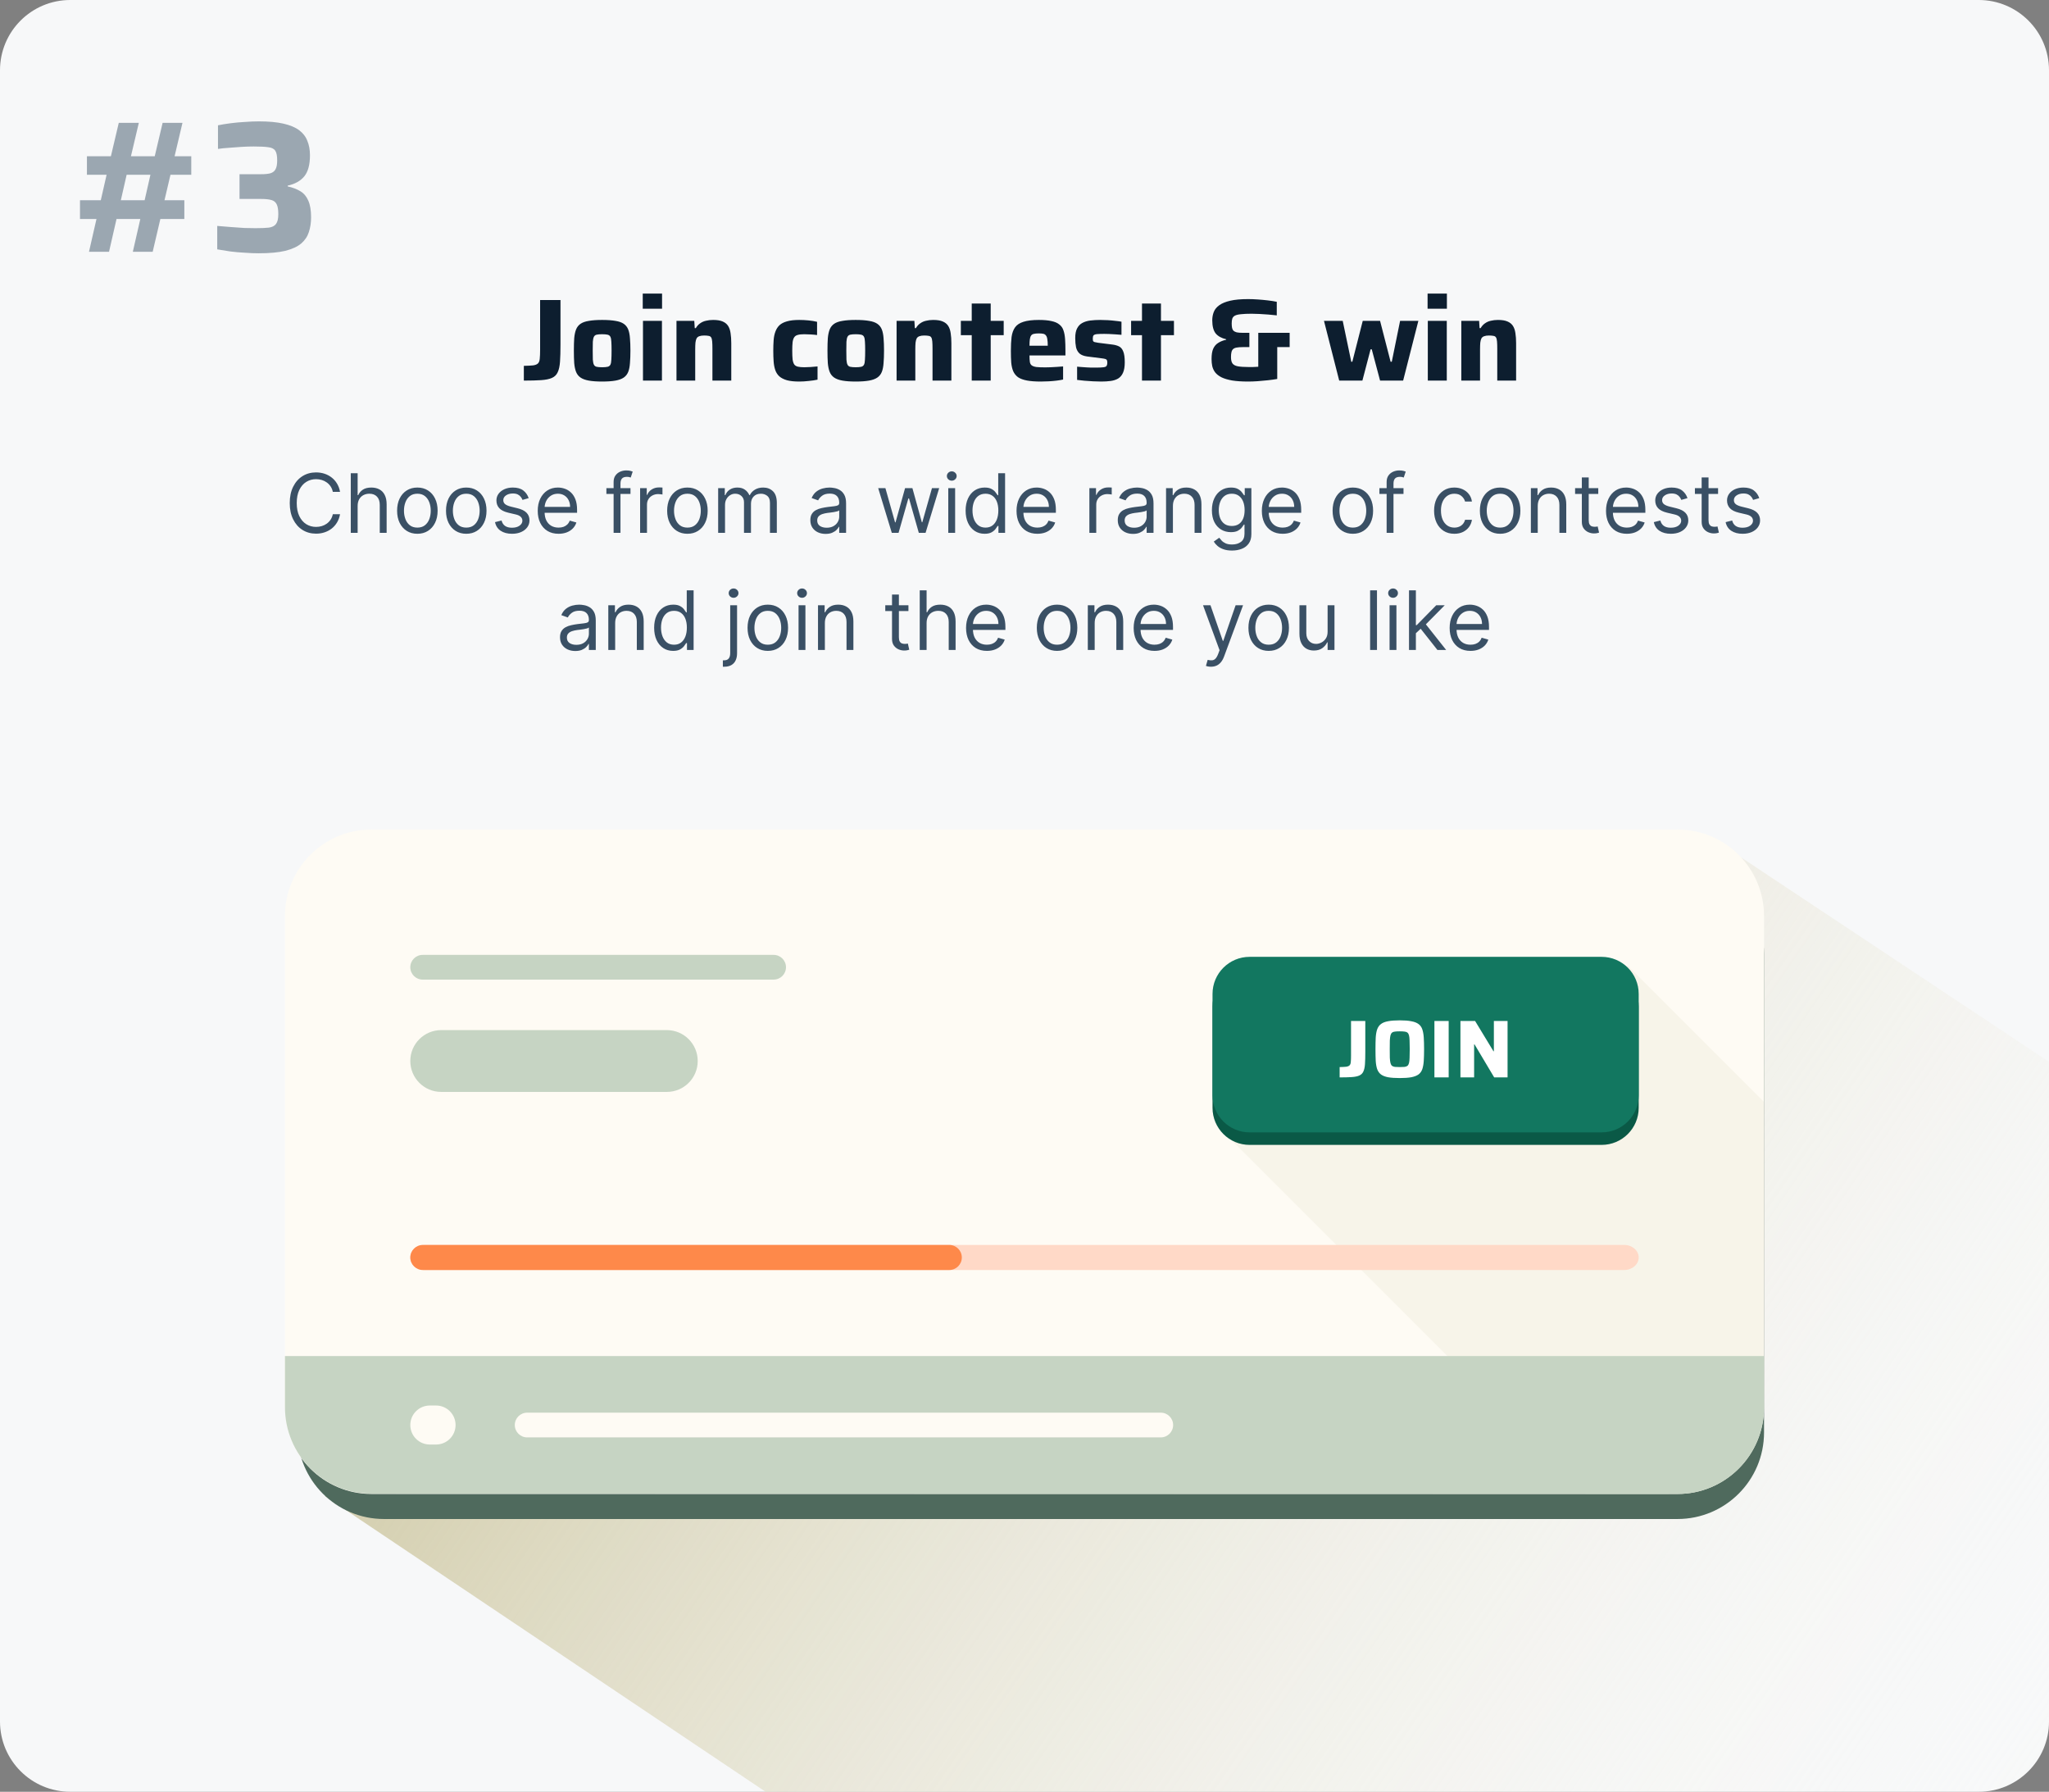 <svg width="350" height="306" viewBox="0 0 350 306" fill="none" xmlns="http://www.w3.org/2000/svg">
<rect x="0" y="0" width="350" height="306" fill="#808080" stroke="none"/>
<g clip-path="url(#clip0_74_18186)">
<path d="M0 12C0 5.373 5.373 0 12 0H338C344.627 0 350 5.373 350 12V294C350 300.627 344.627 306 338 306H12C5.373 306 0 300.627 0 294V12Z" fill="#F7F8F9"/>
<path d="M55.5 255.5L210.441 359.445H409.551V220.874L294.5 144.5L55.5 255.5Z" fill="url(#paint0_linear_74_18186)"/>
<path d="M50.816 162.859C50.816 154.698 57.433 148.082 65.594 148.082H286.546C294.707 148.082 301.324 154.698 301.324 162.859V244.64C301.324 252.802 294.707 259.418 286.546 259.418H65.594C57.433 259.418 50.816 252.802 50.816 244.64V162.859Z" fill="#4F6A5D"/>
<path d="M48.676 156.443C48.676 148.282 55.292 141.666 63.453 141.666H286.546C294.708 141.666 301.324 148.282 301.324 156.443V240.365C301.324 248.527 294.708 255.143 286.546 255.143H63.453C55.292 255.143 48.676 248.527 48.676 240.365V156.443Z" fill="#FEFBF4"/>
<path fill-rule="evenodd" clip-rule="evenodd" d="M284.98 255.143H270.787L208.832 193.188L254.785 176.667L278.039 164.924L301.324 188.209V240.365C301.324 240.475 301.323 240.585 301.321 240.694L284.98 255.143Z" fill="#DCD9BF" fill-opacity="0.2"/>
<path fill-rule="evenodd" clip-rule="evenodd" d="M70.086 165.187C70.086 164.021 71.031 163.076 72.197 163.076H132.147C133.313 163.076 134.259 164.021 134.259 165.187C134.259 166.353 133.313 167.298 132.147 167.298H72.197C71.031 167.298 70.086 166.353 70.086 165.187Z" fill="#C6D4C3"/>
<path fill-rule="evenodd" clip-rule="evenodd" d="M70.086 181.201C70.086 178.286 72.449 175.923 75.364 175.923H113.903C116.818 175.923 119.181 178.286 119.181 181.201C119.181 184.115 116.818 186.478 113.903 186.478H75.364C72.449 186.478 70.086 184.115 70.086 181.201Z" fill="#C6D4C3"/>
<path d="M48.676 231.591H301.324V240.362C301.324 248.525 294.706 255.142 286.543 255.14L63.45 255.093C55.29 255.092 48.676 248.476 48.676 240.316V231.591Z" fill="#C6D4C3"/>
<path fill-rule="evenodd" clip-rule="evenodd" d="M87.934 243.367C87.934 242.202 88.879 241.256 90.045 241.256H198.278C199.444 241.256 200.389 242.202 200.389 243.367C200.389 244.533 199.444 245.479 198.278 245.479H90.045C88.879 245.479 87.934 244.533 87.934 243.367Z" fill="#FEFBF4"/>
<path fill-rule="evenodd" clip-rule="evenodd" d="M70.086 243.367C70.086 241.527 71.577 240.036 73.416 240.036H74.487C76.326 240.036 77.818 241.527 77.818 243.367C77.818 245.206 76.326 246.697 74.487 246.697H73.416C71.577 246.697 70.086 245.206 70.086 243.367Z" fill="#FEFBF4"/>
<path fill-rule="evenodd" clip-rule="evenodd" d="M70.086 214.753C70.086 213.57 71.193 212.612 72.559 212.612H277.439C278.805 212.612 279.913 213.57 279.913 214.753C279.913 215.935 278.805 216.894 277.439 216.894H72.559C71.193 216.894 70.086 215.935 70.086 214.753Z" fill="#FFD9C7"/>
<path fill-rule="evenodd" clip-rule="evenodd" d="M70.086 214.753C70.086 213.57 71.044 212.612 72.227 212.612H162.153C163.335 212.612 164.294 213.57 164.294 214.753C164.294 215.935 163.335 216.894 162.153 216.894H72.227C71.044 216.894 70.086 215.935 70.086 214.753Z" fill="#FE894A"/>
<path d="M207.117 171.885C207.117 168.387 209.953 165.552 213.451 165.552H273.581C277.079 165.552 279.914 168.387 279.914 171.885V189.194C279.914 192.692 277.079 195.527 273.581 195.527H213.451C209.953 195.527 207.117 192.692 207.117 189.194V171.885Z" fill="#0A5946"/>
<path d="M207.117 169.744C207.117 166.246 209.953 163.411 213.45 163.411H273.581C277.079 163.411 279.914 166.246 279.914 169.744V187.053C279.914 190.55 277.079 193.386 273.581 193.386H213.451C209.953 193.386 207.117 190.55 207.117 187.053V169.744Z" fill="#127760"/>
<path d="M228.831 184V182.236C229.307 182.227 229.676 182.208 229.937 182.18C230.208 182.143 230.404 182.063 230.525 181.942C230.646 181.821 230.716 181.629 230.735 181.368C230.763 181.107 230.777 180.752 230.777 180.304V174.368H233.213V179.674C233.213 180.505 233.194 181.191 233.157 181.732C233.12 182.273 233.026 182.698 232.877 183.006C232.737 183.314 232.508 183.538 232.191 183.678C231.883 183.818 231.454 183.907 230.903 183.944C230.362 183.981 229.671 184 228.831 184ZM239.097 184.112C238.285 184.112 237.617 184.065 237.095 183.972C236.581 183.869 236.18 183.711 235.891 183.496C235.601 183.272 235.387 182.973 235.247 182.6C235.116 182.217 235.032 181.746 234.995 181.186C234.967 180.626 234.953 179.959 234.953 179.184C234.953 178.409 234.967 177.742 234.995 177.182C235.032 176.622 235.116 176.155 235.247 175.782C235.387 175.399 235.601 175.101 235.891 174.886C236.18 174.662 236.581 174.503 237.095 174.41C237.617 174.307 238.285 174.256 239.097 174.256C239.899 174.256 240.557 174.307 241.071 174.41C241.593 174.503 242.004 174.662 242.303 174.886C242.601 175.101 242.816 175.399 242.947 175.782C243.077 176.155 243.161 176.622 243.199 177.182C243.236 177.742 243.255 178.409 243.255 179.184C243.255 179.959 243.236 180.626 243.199 181.186C243.161 181.746 243.077 182.217 242.947 182.6C242.816 182.973 242.601 183.272 242.303 183.496C242.004 183.711 241.593 183.869 241.071 183.972C240.557 184.065 239.899 184.112 239.097 184.112ZM239.097 182.236C239.433 182.236 239.703 182.227 239.909 182.208C240.123 182.18 240.291 182.119 240.413 182.026C240.534 181.923 240.623 181.765 240.679 181.55C240.735 181.335 240.767 181.037 240.777 180.654C240.795 180.271 240.805 179.781 240.805 179.184C240.805 178.587 240.795 178.097 240.777 177.714C240.767 177.331 240.735 177.033 240.679 176.818C240.623 176.603 240.534 176.449 240.413 176.356C240.291 176.253 240.123 176.193 239.909 176.174C239.703 176.146 239.433 176.132 239.097 176.132C238.77 176.132 238.499 176.146 238.285 176.174C238.07 176.193 237.902 176.253 237.781 176.356C237.659 176.449 237.571 176.603 237.515 176.818C237.459 177.033 237.421 177.331 237.403 177.714C237.393 178.097 237.389 178.587 237.389 179.184C237.389 179.781 237.393 180.271 237.403 180.654C237.421 181.037 237.459 181.335 237.515 181.55C237.571 181.765 237.659 181.923 237.781 182.026C237.902 182.119 238.07 182.18 238.285 182.208C238.499 182.227 238.77 182.236 239.097 182.236ZM245.02 184V174.368H247.456V184H245.02ZM249.464 184V174.368H251.97L255.106 179.534H255.176V174.368H257.514V184H255.232L251.872 178.358H251.802V184H249.464Z" fill="white"/>
<path d="M89.48 65V62.48C90.16 62.467 90.687 62.44 91.06 62.4C91.447 62.347 91.727 62.233 91.9 62.06C92.073 61.887 92.173 61.613 92.2 61.24C92.24 60.867 92.26 60.36 92.26 59.72V51.24H95.74V58.82C95.74 60.007 95.713 60.987 95.66 61.76C95.607 62.533 95.473 63.14 95.26 63.58C95.06 64.02 94.733 64.34 94.28 64.54C93.84 64.74 93.227 64.867 92.44 64.92C91.667 64.973 90.68 65 89.48 65ZM102.845 65.16C101.938 65.16 101.185 65.107 100.585 65C99.985 64.893 99.512 64.72 99.165 64.48C98.818 64.24 98.565 63.92 98.405 63.52C98.245 63.12 98.138 62.62 98.085 62.02C98.045 61.42 98.025 60.707 98.025 59.88C98.025 59.053 98.045 58.347 98.085 57.76C98.138 57.16 98.245 56.66 98.405 56.26C98.565 55.86 98.818 55.54 99.165 55.3C99.512 55.06 99.985 54.893 100.585 54.8C101.185 54.693 101.938 54.64 102.845 54.64C103.765 54.64 104.525 54.693 105.125 54.8C105.725 54.893 106.198 55.06 106.545 55.3C106.892 55.54 107.145 55.86 107.305 56.26C107.465 56.66 107.565 57.16 107.605 57.76C107.658 58.347 107.685 59.053 107.685 59.88C107.685 60.707 107.658 61.42 107.605 62.02C107.565 62.62 107.465 63.12 107.305 63.52C107.145 63.92 106.892 64.24 106.545 64.48C106.198 64.72 105.725 64.893 105.125 65C104.525 65.107 103.765 65.16 102.845 65.16ZM102.845 62.72C103.245 62.72 103.558 62.693 103.785 62.64C104.012 62.587 104.172 62.467 104.265 62.28C104.358 62.093 104.412 61.807 104.425 61.42C104.452 61.033 104.465 60.52 104.465 59.88C104.465 59.24 104.452 58.733 104.425 58.36C104.412 57.987 104.358 57.707 104.265 57.52C104.172 57.333 104.012 57.213 103.785 57.16C103.558 57.107 103.245 57.08 102.845 57.08C102.445 57.08 102.132 57.107 101.905 57.16C101.692 57.213 101.538 57.333 101.445 57.52C101.352 57.707 101.292 57.987 101.265 58.36C101.252 58.733 101.245 59.24 101.245 59.88C101.245 60.52 101.252 61.033 101.265 61.42C101.292 61.807 101.352 62.093 101.445 62.28C101.538 62.467 101.692 62.587 101.905 62.64C102.132 62.693 102.445 62.72 102.845 62.72ZM109.79 52.72V50.14H113.09V52.72H109.79ZM109.83 65V54.8H113.07V65H109.83ZM115.553 65V54.8H118.593L118.673 56.04H118.853C119.053 55.693 119.299 55.42 119.592 55.22C119.886 55.007 120.219 54.86 120.593 54.78C120.966 54.687 121.373 54.64 121.813 54.64C122.493 54.64 123.033 54.727 123.433 54.9C123.846 55.073 124.159 55.327 124.373 55.66C124.586 55.993 124.726 56.407 124.793 56.9C124.873 57.393 124.913 57.967 124.913 58.62V65H121.693V59.6C121.693 59.053 121.679 58.627 121.653 58.32C121.626 58 121.566 57.767 121.473 57.62C121.379 57.473 121.233 57.387 121.033 57.36C120.846 57.32 120.593 57.3 120.273 57.3C119.939 57.3 119.666 57.34 119.452 57.42C119.253 57.487 119.099 57.607 118.993 57.78C118.899 57.953 118.833 58.2 118.793 58.52C118.766 58.827 118.753 59.213 118.753 59.68V65H115.553ZM136.528 65.16C135.674 65.16 134.974 65.087 134.428 64.94C133.881 64.78 133.448 64.56 133.128 64.28C132.808 63.987 132.574 63.627 132.428 63.2C132.281 62.773 132.188 62.287 132.148 61.74C132.108 61.18 132.088 60.567 132.088 59.9C132.088 59.247 132.108 58.647 132.148 58.1C132.188 57.553 132.288 57.067 132.448 56.64C132.608 56.2 132.841 55.833 133.148 55.54C133.468 55.247 133.894 55.027 134.428 54.88C134.974 54.72 135.668 54.64 136.508 54.64C137.041 54.64 137.574 54.667 138.108 54.72C138.654 54.773 139.141 54.853 139.568 54.96V57.22C139.301 57.18 138.954 57.147 138.528 57.12C138.114 57.093 137.728 57.08 137.368 57.08C136.901 57.08 136.534 57.12 136.268 57.2C136.001 57.267 135.801 57.4 135.668 57.6C135.534 57.787 135.441 58.067 135.388 58.44C135.348 58.813 135.328 59.3 135.328 59.9C135.328 60.5 135.348 60.993 135.388 61.38C135.441 61.753 135.534 62.04 135.668 62.24C135.801 62.427 136.008 62.553 136.288 62.62C136.568 62.687 136.934 62.72 137.388 62.72C137.708 62.72 138.068 62.707 138.468 62.68C138.881 62.653 139.274 62.62 139.648 62.58V64.84C139.208 64.933 138.708 65.007 138.148 65.06C137.588 65.127 137.048 65.16 136.528 65.16ZM146.165 65.16C145.259 65.16 144.505 65.107 143.905 65C143.305 64.893 142.832 64.72 142.485 64.48C142.139 64.24 141.885 63.92 141.725 63.52C141.565 63.12 141.459 62.62 141.405 62.02C141.365 61.42 141.345 60.707 141.345 59.88C141.345 59.053 141.365 58.347 141.405 57.76C141.459 57.16 141.565 56.66 141.725 56.26C141.885 55.86 142.139 55.54 142.485 55.3C142.832 55.06 143.305 54.893 143.905 54.8C144.505 54.693 145.259 54.64 146.165 54.64C147.085 54.64 147.845 54.693 148.445 54.8C149.045 54.893 149.519 55.06 149.865 55.3C150.212 55.54 150.465 55.86 150.625 56.26C150.785 56.66 150.885 57.16 150.925 57.76C150.979 58.347 151.005 59.053 151.005 59.88C151.005 60.707 150.979 61.42 150.925 62.02C150.885 62.62 150.785 63.12 150.625 63.52C150.465 63.92 150.212 64.24 149.865 64.48C149.519 64.72 149.045 64.893 148.445 65C147.845 65.107 147.085 65.16 146.165 65.16ZM146.165 62.72C146.565 62.72 146.879 62.693 147.105 62.64C147.332 62.587 147.492 62.467 147.585 62.28C147.679 62.093 147.732 61.807 147.745 61.42C147.772 61.033 147.785 60.52 147.785 59.88C147.785 59.24 147.772 58.733 147.745 58.36C147.732 57.987 147.679 57.707 147.585 57.52C147.492 57.333 147.332 57.213 147.105 57.16C146.879 57.107 146.565 57.08 146.165 57.08C145.765 57.08 145.452 57.107 145.225 57.16C145.012 57.213 144.859 57.333 144.765 57.52C144.672 57.707 144.612 57.987 144.585 58.36C144.572 58.733 144.565 59.24 144.565 59.88C144.565 60.52 144.572 61.033 144.585 61.42C144.612 61.807 144.672 62.093 144.765 62.28C144.859 62.467 145.012 62.587 145.225 62.64C145.452 62.693 145.765 62.72 146.165 62.72ZM153.15 65V54.8H156.19L156.27 56.04H156.45C156.65 55.693 156.897 55.42 157.19 55.22C157.483 55.007 157.817 54.86 158.19 54.78C158.563 54.687 158.97 54.64 159.41 54.64C160.09 54.64 160.63 54.727 161.03 54.9C161.443 55.073 161.757 55.327 161.97 55.66C162.183 55.993 162.323 56.407 162.39 56.9C162.47 57.393 162.51 57.967 162.51 58.62V65H159.29V59.6C159.29 59.053 159.277 58.627 159.25 58.32C159.223 58 159.163 57.767 159.07 57.62C158.977 57.473 158.83 57.387 158.63 57.36C158.443 57.32 158.19 57.3 157.87 57.3C157.537 57.3 157.263 57.34 157.05 57.42C156.85 57.487 156.697 57.607 156.59 57.78C156.497 57.953 156.43 58.2 156.39 58.52C156.363 58.827 156.35 59.213 156.35 59.68V65H153.15ZM165.987 65V57.24H164.127V54.8H165.987V51.84H169.227V54.8H171.447V57.24H169.227V65H165.987ZM177.773 65.16C176.813 65.16 176.02 65.1 175.393 64.98C174.767 64.86 174.267 64.673 173.893 64.42C173.533 64.153 173.26 63.813 173.073 63.4C172.9 62.987 172.787 62.493 172.733 61.92C172.693 61.347 172.673 60.68 172.673 59.92C172.673 59 172.713 58.207 172.793 57.54C172.887 56.873 173.087 56.327 173.393 55.9C173.7 55.473 174.173 55.16 174.813 54.96C175.467 54.747 176.347 54.64 177.453 54.64C178.347 54.64 179.073 54.707 179.633 54.84C180.193 54.96 180.633 55.153 180.953 55.42C181.287 55.673 181.52 56.007 181.653 56.42C181.8 56.833 181.893 57.333 181.933 57.92C181.973 58.493 181.993 59.16 181.993 59.92V60.7H175.853C175.853 61.153 175.873 61.52 175.913 61.8C175.953 62.067 176.06 62.267 176.233 62.4C176.407 62.533 176.673 62.627 177.033 62.68C177.393 62.72 177.893 62.74 178.533 62.74C178.787 62.74 179.087 62.733 179.433 62.72C179.78 62.707 180.14 62.687 180.513 62.66C180.9 62.633 181.26 62.607 181.593 62.58V64.82C181.3 64.887 180.94 64.947 180.513 65C180.1 65.053 179.653 65.093 179.173 65.12C178.693 65.147 178.227 65.16 177.773 65.16ZM178.973 59.36V59.04C178.973 58.56 178.947 58.18 178.893 57.9C178.853 57.62 178.773 57.413 178.653 57.28C178.547 57.133 178.393 57.04 178.193 57C177.993 56.96 177.74 56.94 177.433 56.94C177.087 56.94 176.807 56.967 176.593 57.02C176.393 57.06 176.24 57.153 176.133 57.3C176.027 57.447 175.953 57.66 175.913 57.94C175.873 58.22 175.853 58.587 175.853 59.04H179.313L178.973 59.36ZM188.106 65.16C187.68 65.16 187.213 65.147 186.706 65.12C186.213 65.093 185.726 65.06 185.246 65.02C184.78 64.98 184.36 64.933 183.986 64.88V62.62C184.2 62.633 184.44 62.653 184.706 62.68C184.986 62.707 185.273 62.727 185.566 62.74C185.86 62.753 186.14 62.767 186.406 62.78C186.686 62.78 186.94 62.78 187.166 62.78C187.793 62.78 188.24 62.76 188.506 62.72C188.786 62.68 188.96 62.6 189.026 62.48C189.106 62.347 189.146 62.173 189.146 61.96C189.146 61.747 189.12 61.593 189.066 61.5C189.026 61.407 188.933 61.34 188.786 61.3C188.653 61.26 188.42 61.22 188.086 61.18L185.706 60.88C185.133 60.8 184.7 60.633 184.406 60.38C184.113 60.113 183.913 59.76 183.806 59.32C183.713 58.867 183.666 58.34 183.666 57.74C183.666 57.033 183.773 56.48 183.986 56.08C184.2 55.667 184.493 55.36 184.866 55.16C185.253 54.947 185.706 54.807 186.226 54.74C186.76 54.673 187.326 54.64 187.926 54.64C188.353 54.64 188.793 54.653 189.246 54.68C189.7 54.707 190.133 54.747 190.546 54.8C190.96 54.84 191.3 54.887 191.566 54.94V57.18C191.233 57.153 190.88 57.127 190.506 57.1C190.146 57.073 189.8 57.053 189.466 57.04C189.133 57.027 188.853 57.02 188.626 57.02C188.093 57.02 187.68 57.033 187.386 57.06C187.106 57.087 186.913 57.153 186.806 57.26C186.713 57.367 186.666 57.54 186.666 57.78C186.666 57.967 186.68 58.113 186.706 58.22C186.746 58.313 186.833 58.38 186.966 58.42C187.1 58.46 187.306 58.5 187.586 58.54L189.986 58.84C190.44 58.893 190.826 59 191.146 59.16C191.466 59.32 191.706 59.607 191.866 60.02C192.04 60.433 192.126 61.053 192.126 61.88C192.126 62.627 192.026 63.22 191.826 63.66C191.64 64.087 191.366 64.413 191.006 64.64C190.646 64.853 190.22 64.993 189.726 65.06C189.246 65.127 188.706 65.16 188.106 65.16ZM195.069 65V57.24H193.209V54.8H195.069V51.84H198.309V54.8H200.529V57.24H198.309V65H195.069ZM213.232 65.16C212.138 65.16 211.218 65.1 210.472 64.98C209.725 64.847 209.118 64.667 208.652 64.44C208.185 64.2 207.825 63.92 207.572 63.6C207.332 63.28 207.165 62.927 207.072 62.54C206.992 62.153 206.952 61.747 206.952 61.32C206.952 60.573 207.045 59.987 207.232 59.56C207.432 59.12 207.718 58.787 208.092 58.56C208.465 58.32 208.918 58.14 209.452 58.02V57.94C208.652 57.753 208.052 57.42 207.652 56.94C207.265 56.447 207.072 55.7 207.072 54.7C207.072 54.193 207.158 53.72 207.332 53.28C207.505 52.84 207.812 52.46 208.252 52.14C208.705 51.807 209.332 51.547 210.132 51.36C210.932 51.173 211.958 51.08 213.212 51.08C213.692 51.08 214.225 51.1 214.812 51.14C215.398 51.18 215.978 51.233 216.552 51.3C217.125 51.367 217.638 51.447 218.092 51.54V53.86C217.665 53.807 217.192 53.76 216.672 53.72C216.165 53.68 215.658 53.647 215.152 53.62C214.658 53.593 214.205 53.58 213.792 53.58C213.045 53.58 212.445 53.607 211.992 53.66C211.538 53.7 211.192 53.78 210.952 53.9C210.725 54.02 210.572 54.193 210.492 54.42C210.425 54.633 210.392 54.907 210.392 55.24C210.392 55.52 210.412 55.767 210.452 55.98C210.492 56.18 210.572 56.347 210.692 56.48C210.825 56.6 211.012 56.693 211.252 56.76C211.505 56.813 211.845 56.84 212.272 56.84H213.412V59.28H212.272C211.845 59.28 211.498 59.307 211.232 59.36C210.978 59.4 210.778 59.487 210.632 59.62C210.498 59.74 210.405 59.913 210.352 60.14C210.298 60.353 210.272 60.633 210.272 60.98C210.272 61.473 210.358 61.84 210.532 62.08C210.718 62.32 211.025 62.48 211.452 62.56C211.892 62.64 212.485 62.68 213.232 62.68C213.512 62.68 213.778 62.68 214.032 62.68C214.298 62.667 214.565 62.653 214.832 62.64C215.098 62.613 215.365 62.587 215.632 62.56L214.932 63.62V56.84H220.292V59.28H218.172V64.72C217.705 64.8 217.178 64.873 216.592 64.94C216.005 65.007 215.418 65.06 214.832 65.1C214.258 65.14 213.725 65.16 213.232 65.16ZM228.757 65L226.157 54.8H229.357L230.817 61.78H230.997L232.777 54.8H235.737L237.537 61.78H237.737L239.157 54.8H242.277L239.677 65H235.737L234.317 59.66H234.117L232.717 65H228.757ZM243.852 52.72V50.14H247.152V52.72H243.852ZM243.892 65V54.8H247.132V65H243.892ZM249.615 65V54.8H252.655L252.735 56.04H252.915C253.115 55.693 253.362 55.42 253.655 55.22C253.948 55.007 254.282 54.86 254.655 54.78C255.028 54.687 255.435 54.64 255.875 54.64C256.555 54.64 257.095 54.727 257.495 54.9C257.908 55.073 258.222 55.327 258.435 55.66C258.648 55.993 258.788 56.407 258.855 56.9C258.935 57.393 258.975 57.967 258.975 58.62V65H255.755V59.6C255.755 59.053 255.742 58.627 255.715 58.32C255.688 58 255.628 57.767 255.535 57.62C255.442 57.473 255.295 57.387 255.095 57.36C254.908 57.32 254.655 57.3 254.335 57.3C254.002 57.3 253.728 57.34 253.515 57.42C253.315 57.487 253.162 57.607 253.055 57.78C252.962 57.953 252.895 58.2 252.855 58.52C252.828 58.827 252.815 59.213 252.815 59.68V65H249.615Z" fill="#0D1E2F"/>
<path d="M58.084 84H56.851C56.779 83.645 56.651 83.334 56.469 83.065C56.29 82.797 56.071 82.572 55.812 82.389C55.557 82.204 55.274 82.064 54.962 81.972C54.651 81.879 54.326 81.832 53.988 81.832C53.371 81.832 52.813 81.988 52.312 82.3C51.815 82.611 51.419 83.07 51.124 83.677C50.832 84.283 50.687 85.028 50.687 85.909C50.687 86.791 50.832 87.535 51.124 88.141C51.419 88.748 51.815 89.207 52.312 89.519C52.813 89.83 53.371 89.986 53.988 89.986C54.326 89.986 54.651 89.939 54.962 89.847C55.274 89.754 55.557 89.616 55.812 89.434C56.071 89.248 56.29 89.021 56.469 88.753C56.651 88.481 56.779 88.169 56.851 87.818H58.084C57.992 88.338 57.822 88.804 57.577 89.215C57.332 89.626 57.027 89.976 56.663 90.264C56.298 90.549 55.889 90.766 55.434 90.915C54.984 91.065 54.502 91.139 53.988 91.139C53.119 91.139 52.347 90.927 51.671 90.503C50.995 90.079 50.463 89.475 50.075 88.693C49.687 87.911 49.493 86.983 49.493 85.909C49.493 84.835 49.687 83.907 50.075 83.125C50.463 82.343 50.995 81.74 51.671 81.315C52.347 80.891 53.119 80.679 53.988 80.679C54.502 80.679 54.984 80.754 55.434 80.903C55.889 81.052 56.298 81.271 56.663 81.559C57.027 81.844 57.332 82.192 57.577 82.603C57.822 83.011 57.992 83.476 58.084 84ZM61.091 86.406V91H59.918V80.818H61.091V84.557H61.19C61.369 84.162 61.638 83.849 61.996 83.617C62.357 83.382 62.838 83.264 63.438 83.264C63.958 83.264 64.414 83.369 64.805 83.577C65.196 83.783 65.499 84.099 65.715 84.527C65.933 84.951 66.043 85.492 66.043 86.148V91H64.869V86.227C64.869 85.621 64.712 85.152 64.397 84.82C64.085 84.486 63.653 84.318 63.099 84.318C62.715 84.318 62.37 84.399 62.065 84.562C61.764 84.724 61.525 84.961 61.349 85.273C61.177 85.584 61.091 85.962 61.091 86.406ZM71.291 91.159C70.602 91.159 69.997 90.995 69.477 90.667C68.96 90.339 68.555 89.88 68.264 89.29C67.975 88.7 67.831 88.01 67.831 87.222C67.831 86.426 67.975 85.732 68.264 85.138C68.555 84.545 68.96 84.085 69.477 83.756C69.997 83.428 70.602 83.264 71.291 83.264C71.981 83.264 72.584 83.428 73.101 83.756C73.621 84.085 74.026 84.545 74.314 85.138C74.606 85.732 74.752 86.426 74.752 87.222C74.752 88.01 74.606 88.7 74.314 89.29C74.026 89.88 73.621 90.339 73.101 90.667C72.584 90.995 71.981 91.159 71.291 91.159ZM71.291 90.105C71.815 90.105 72.246 89.971 72.584 89.702C72.922 89.434 73.172 89.081 73.335 88.644C73.497 88.206 73.578 87.732 73.578 87.222C73.578 86.711 73.497 86.236 73.335 85.795C73.172 85.354 72.922 84.998 72.584 84.726C72.246 84.454 71.815 84.318 71.291 84.318C70.768 84.318 70.337 84.454 69.999 84.726C69.661 84.998 69.41 85.354 69.248 85.795C69.086 86.236 69.004 86.711 69.004 87.222C69.004 87.732 69.086 88.206 69.248 88.644C69.41 89.081 69.661 89.434 69.999 89.702C70.337 89.971 70.768 90.105 71.291 90.105ZM79.645 91.159C78.956 91.159 78.351 90.995 77.83 90.667C77.313 90.339 76.909 89.88 76.617 89.29C76.329 88.7 76.185 88.01 76.185 87.222C76.185 86.426 76.329 85.732 76.617 85.138C76.909 84.545 77.313 84.085 77.83 83.756C78.351 83.428 78.956 83.264 79.645 83.264C80.334 83.264 80.938 83.428 81.454 83.756C81.975 84.085 82.379 84.545 82.668 85.138C82.959 85.732 83.105 86.426 83.105 87.222C83.105 88.01 82.959 88.7 82.668 89.29C82.379 89.88 81.975 90.339 81.454 90.667C80.938 90.995 80.334 91.159 79.645 91.159ZM79.645 90.105C80.169 90.105 80.599 89.971 80.938 89.702C81.276 89.434 81.526 89.081 81.688 88.644C81.851 88.206 81.932 87.732 81.932 87.222C81.932 86.711 81.851 86.236 81.688 85.795C81.526 85.354 81.276 84.998 80.938 84.726C80.599 84.454 80.169 84.318 79.645 84.318C79.121 84.318 78.69 84.454 78.352 84.726C78.014 84.998 77.764 85.354 77.602 85.795C77.439 86.236 77.358 86.711 77.358 87.222C77.358 87.732 77.439 88.206 77.602 88.644C77.764 89.081 78.014 89.434 78.352 89.702C78.69 89.971 79.121 90.105 79.645 90.105ZM90.305 85.074L89.251 85.372C89.185 85.197 89.087 85.026 88.958 84.86C88.832 84.691 88.66 84.552 88.441 84.442C88.222 84.333 87.942 84.278 87.601 84.278C87.133 84.278 86.744 84.386 86.432 84.602C86.124 84.814 85.97 85.084 85.97 85.412C85.97 85.704 86.076 85.934 86.288 86.103C86.5 86.272 86.832 86.413 87.282 86.526L88.416 86.804C89.099 86.97 89.608 87.223 89.942 87.565C90.277 87.903 90.444 88.338 90.444 88.872C90.444 89.31 90.319 89.701 90.067 90.046C89.818 90.39 89.47 90.662 89.022 90.861C88.575 91.06 88.055 91.159 87.462 91.159C86.683 91.159 86.038 90.99 85.528 90.652C85.017 90.314 84.694 89.82 84.558 89.171L85.672 88.892C85.778 89.303 85.978 89.611 86.273 89.817C86.572 90.022 86.961 90.125 87.442 90.125C87.989 90.125 88.423 90.009 88.744 89.777C89.069 89.542 89.231 89.26 89.231 88.932C89.231 88.667 89.139 88.445 88.953 88.266C88.767 88.083 88.482 87.947 88.098 87.858L86.825 87.56C86.126 87.394 85.612 87.137 85.284 86.789C84.959 86.438 84.797 85.999 84.797 85.472C84.797 85.041 84.918 84.66 85.16 84.328C85.405 83.997 85.738 83.737 86.159 83.548C86.583 83.359 87.064 83.264 87.601 83.264C88.356 83.264 88.95 83.43 89.38 83.761C89.815 84.093 90.123 84.53 90.305 85.074ZM95.412 91.159C94.677 91.159 94.042 90.997 93.508 90.672C92.978 90.344 92.569 89.886 92.28 89.3C91.995 88.71 91.853 88.024 91.853 87.242C91.853 86.459 91.995 85.77 92.28 85.173C92.569 84.573 92.97 84.106 93.483 83.771C94 83.433 94.604 83.264 95.293 83.264C95.691 83.264 96.084 83.331 96.471 83.463C96.859 83.596 97.212 83.811 97.53 84.109C97.848 84.404 98.102 84.796 98.291 85.283C98.48 85.77 98.574 86.37 98.574 87.082V87.579H92.688V86.565H97.381C97.381 86.135 97.295 85.75 97.123 85.412C96.954 85.074 96.712 84.807 96.397 84.612C96.085 84.416 95.717 84.318 95.293 84.318C94.826 84.318 94.421 84.434 94.08 84.666C93.742 84.895 93.482 85.193 93.299 85.561C93.117 85.929 93.026 86.323 93.026 86.744V87.421C93.026 87.997 93.125 88.486 93.324 88.887C93.526 89.285 93.806 89.588 94.164 89.797C94.522 90.002 94.938 90.105 95.412 90.105C95.721 90.105 95.999 90.062 96.248 89.976C96.499 89.886 96.716 89.754 96.899 89.578C97.081 89.399 97.222 89.177 97.321 88.912L98.455 89.23C98.336 89.615 98.135 89.953 97.853 90.244C97.572 90.533 97.224 90.758 96.809 90.921C96.395 91.079 95.929 91.159 95.412 91.159ZM107.697 83.364V84.358H103.581V83.364H107.697ZM104.814 91V82.31C104.814 81.872 104.916 81.508 105.122 81.216C105.327 80.924 105.594 80.706 105.922 80.56C106.25 80.414 106.597 80.341 106.961 80.341C107.25 80.341 107.485 80.364 107.667 80.41C107.85 80.457 107.985 80.5 108.075 80.54L107.737 81.554C107.677 81.534 107.594 81.509 107.488 81.479C107.386 81.45 107.25 81.435 107.081 81.435C106.693 81.435 106.413 81.532 106.24 81.728C106.071 81.924 105.987 82.21 105.987 82.588V91H104.814ZM109.341 91V83.364H110.475V84.517H110.555C110.694 84.139 110.946 83.833 111.31 83.597C111.675 83.362 112.086 83.244 112.543 83.244C112.629 83.244 112.737 83.246 112.866 83.249C112.996 83.253 113.093 83.258 113.16 83.264V84.457C113.12 84.447 113.029 84.433 112.886 84.413C112.747 84.389 112.599 84.378 112.444 84.378C112.073 84.378 111.741 84.456 111.449 84.612C111.161 84.764 110.932 84.976 110.763 85.248C110.598 85.516 110.515 85.823 110.515 86.168V91H109.341ZM117.42 91.159C116.731 91.159 116.126 90.995 115.606 90.667C115.089 90.339 114.684 89.88 114.393 89.29C114.104 88.7 113.96 88.01 113.96 87.222C113.96 86.426 114.104 85.732 114.393 85.138C114.684 84.545 115.089 84.085 115.606 83.756C116.126 83.428 116.731 83.264 117.42 83.264C118.11 83.264 118.713 83.428 119.23 83.756C119.75 84.085 120.155 84.545 120.443 85.138C120.735 85.732 120.881 86.426 120.881 87.222C120.881 88.01 120.735 88.7 120.443 89.29C120.155 89.88 119.75 90.339 119.23 90.667C118.713 90.995 118.11 91.159 117.42 91.159ZM117.42 90.105C117.944 90.105 118.375 89.971 118.713 89.702C119.051 89.434 119.301 89.081 119.464 88.644C119.626 88.206 119.707 87.732 119.707 87.222C119.707 86.711 119.626 86.236 119.464 85.795C119.301 85.354 119.051 84.998 118.713 84.726C118.375 84.454 117.944 84.318 117.42 84.318C116.897 84.318 116.466 84.454 116.128 84.726C115.79 84.998 115.539 85.354 115.377 85.795C115.215 86.236 115.133 86.711 115.133 87.222C115.133 87.732 115.215 88.206 115.377 88.644C115.539 89.081 115.79 89.434 116.128 89.702C116.466 89.971 116.897 90.105 117.42 90.105ZM122.672 91V83.364H123.805V84.557H123.904C124.064 84.149 124.32 83.833 124.675 83.607C125.03 83.379 125.456 83.264 125.953 83.264C126.457 83.264 126.876 83.379 127.211 83.607C127.549 83.833 127.812 84.149 128.001 84.557H128.081C128.276 84.162 128.569 83.849 128.961 83.617C129.352 83.382 129.821 83.264 130.368 83.264C131.05 83.264 131.609 83.478 132.043 83.906C132.477 84.33 132.694 84.991 132.694 85.889V91H131.521V85.889C131.521 85.326 131.367 84.923 131.059 84.681C130.75 84.439 130.387 84.318 129.97 84.318C129.433 84.318 129.017 84.481 128.722 84.805C128.427 85.127 128.279 85.535 128.279 86.028V91H127.086V85.77C127.086 85.336 126.945 84.986 126.664 84.721C126.382 84.452 126.019 84.318 125.575 84.318C125.27 84.318 124.985 84.399 124.72 84.562C124.458 84.724 124.246 84.95 124.083 85.238C123.924 85.523 123.845 85.853 123.845 86.227V91H122.672ZM141.024 91.179C140.54 91.179 140.101 91.088 139.707 90.906C139.312 90.72 138.999 90.453 138.767 90.105C138.535 89.754 138.419 89.329 138.419 88.832C138.419 88.395 138.505 88.04 138.678 87.769C138.85 87.493 139.08 87.278 139.369 87.122C139.657 86.966 139.975 86.85 140.323 86.774C140.674 86.695 141.027 86.632 141.382 86.585C141.846 86.526 142.222 86.481 142.511 86.451C142.802 86.418 143.014 86.363 143.147 86.287C143.283 86.211 143.351 86.078 143.351 85.889V85.849C143.351 85.359 143.217 84.978 142.948 84.706C142.683 84.434 142.28 84.298 141.74 84.298C141.18 84.298 140.741 84.421 140.423 84.666C140.104 84.912 139.881 85.173 139.751 85.452L138.638 85.054C138.837 84.59 139.102 84.229 139.433 83.97C139.768 83.708 140.133 83.526 140.527 83.423C140.925 83.317 141.316 83.264 141.7 83.264C141.946 83.264 142.227 83.294 142.545 83.354C142.867 83.41 143.177 83.528 143.475 83.707C143.777 83.886 144.027 84.156 144.226 84.517C144.425 84.878 144.524 85.362 144.524 85.969V91H143.351V89.966H143.291C143.212 90.132 143.079 90.309 142.893 90.498C142.708 90.687 142.461 90.847 142.153 90.98C141.844 91.113 141.468 91.179 141.024 91.179ZM141.203 90.125C141.667 90.125 142.058 90.034 142.376 89.852C142.698 89.669 142.94 89.434 143.102 89.146C143.268 88.857 143.351 88.554 143.351 88.236V87.162C143.301 87.222 143.192 87.276 143.023 87.326C142.857 87.372 142.665 87.414 142.446 87.45C142.231 87.483 142.02 87.513 141.815 87.54C141.612 87.563 141.448 87.583 141.322 87.599C141.018 87.639 140.732 87.704 140.467 87.793C140.205 87.879 139.993 88.01 139.831 88.186C139.672 88.358 139.592 88.594 139.592 88.892C139.592 89.3 139.743 89.608 140.045 89.817C140.35 90.022 140.736 90.125 141.203 90.125ZM152.333 91L150.007 83.364H151.24L152.89 89.21H152.97L154.6 83.364H155.853L157.464 89.19H157.544L159.194 83.364H160.427L158.1 91H156.947L155.276 85.133H155.157L153.487 91H152.333ZM161.978 91V83.364H163.151V91H161.978ZM162.575 82.091C162.346 82.091 162.149 82.013 161.983 81.857C161.821 81.701 161.74 81.514 161.74 81.296C161.74 81.077 161.821 80.889 161.983 80.734C162.149 80.578 162.346 80.5 162.575 80.5C162.803 80.5 162.999 80.578 163.161 80.734C163.327 80.889 163.41 81.077 163.41 81.296C163.41 81.514 163.327 81.701 163.161 81.857C162.999 82.013 162.803 82.091 162.575 82.091ZM168.184 91.159C167.548 91.159 166.986 90.998 166.499 90.677C166.011 90.352 165.63 89.895 165.355 89.305C165.08 88.711 164.942 88.01 164.942 87.202C164.942 86.4 165.08 85.704 165.355 85.114C165.63 84.524 166.013 84.068 166.504 83.746C166.994 83.425 167.561 83.264 168.204 83.264C168.701 83.264 169.094 83.347 169.382 83.513C169.674 83.675 169.896 83.861 170.048 84.07C170.204 84.275 170.325 84.444 170.411 84.577H170.511V80.818H171.684V91H170.55V89.827H170.411C170.325 89.966 170.202 90.142 170.043 90.354C169.884 90.562 169.657 90.75 169.362 90.915C169.067 91.078 168.674 91.159 168.184 91.159ZM168.343 90.105C168.814 90.105 169.211 89.983 169.536 89.737C169.861 89.489 170.108 89.146 170.277 88.708C170.446 88.267 170.531 87.758 170.531 87.182C170.531 86.612 170.448 86.113 170.282 85.685C170.116 85.254 169.871 84.92 169.546 84.681C169.221 84.439 168.82 84.318 168.343 84.318C167.846 84.318 167.432 84.446 167.1 84.701C166.772 84.953 166.525 85.296 166.359 85.73C166.197 86.161 166.116 86.645 166.116 87.182C166.116 87.725 166.199 88.219 166.364 88.663C166.533 89.104 166.782 89.456 167.11 89.717C167.442 89.976 167.853 90.105 168.343 90.105ZM177.197 91.159C176.462 91.159 175.827 90.997 175.293 90.672C174.763 90.344 174.354 89.886 174.065 89.3C173.78 88.71 173.638 88.024 173.638 87.242C173.638 86.459 173.78 85.77 174.065 85.173C174.354 84.573 174.755 84.106 175.268 83.771C175.786 83.433 176.389 83.264 177.078 83.264C177.476 83.264 177.869 83.331 178.256 83.463C178.644 83.596 178.997 83.811 179.315 84.109C179.634 84.404 179.887 84.796 180.076 85.283C180.265 85.77 180.359 86.37 180.359 87.082V87.579H174.473V86.565H179.166C179.166 86.135 179.08 85.75 178.908 85.412C178.739 85.074 178.497 84.807 178.182 84.612C177.87 84.416 177.502 84.318 177.078 84.318C176.611 84.318 176.206 84.434 175.865 84.666C175.527 84.895 175.267 85.193 175.085 85.561C174.902 85.929 174.811 86.323 174.811 86.744V87.421C174.811 87.997 174.911 88.486 175.109 88.887C175.312 89.285 175.592 89.588 175.95 89.797C176.308 90.002 176.723 90.105 177.197 90.105C177.506 90.105 177.784 90.062 178.033 89.976C178.285 89.886 178.502 89.754 178.684 89.578C178.866 89.399 179.007 89.177 179.107 88.912L180.24 89.23C180.121 89.615 179.92 89.953 179.638 90.244C179.357 90.533 179.009 90.758 178.594 90.921C178.18 91.079 177.714 91.159 177.197 91.159ZM186.082 91V83.364H187.215V84.517H187.295C187.434 84.139 187.686 83.833 188.05 83.597C188.415 83.362 188.826 83.244 189.283 83.244C189.37 83.244 189.477 83.246 189.607 83.249C189.736 83.253 189.834 83.258 189.9 83.264V84.457C189.86 84.447 189.769 84.433 189.626 84.413C189.487 84.389 189.34 84.378 189.184 84.378C188.813 84.378 188.481 84.456 188.19 84.612C187.901 84.764 187.673 84.976 187.504 85.248C187.338 85.516 187.255 85.823 187.255 86.168V91H186.082ZM193.538 91.179C193.054 91.179 192.615 91.088 192.22 90.906C191.826 90.72 191.513 90.453 191.281 90.105C191.049 89.754 190.933 89.329 190.933 88.832C190.933 88.395 191.019 88.04 191.191 87.769C191.364 87.493 191.594 87.278 191.882 87.122C192.171 86.966 192.489 86.85 192.837 86.774C193.188 86.695 193.541 86.632 193.896 86.585C194.36 86.526 194.736 86.481 195.024 86.451C195.316 86.418 195.528 86.363 195.661 86.287C195.797 86.211 195.865 86.078 195.865 85.889V85.849C195.865 85.359 195.73 84.978 195.462 84.706C195.197 84.434 194.794 84.298 194.254 84.298C193.694 84.298 193.254 84.421 192.936 84.666C192.618 84.912 192.394 85.173 192.265 85.452L191.151 85.054C191.35 84.59 191.615 84.229 191.947 83.97C192.282 83.708 192.646 83.526 193.041 83.423C193.438 83.317 193.829 83.264 194.214 83.264C194.459 83.264 194.741 83.294 195.059 83.354C195.381 83.41 195.691 83.528 195.989 83.707C196.29 83.886 196.541 84.156 196.74 84.517C196.938 84.878 197.038 85.362 197.038 85.969V91H195.865V89.966H195.805C195.725 90.132 195.593 90.309 195.407 90.498C195.222 90.687 194.975 90.847 194.666 90.98C194.358 91.113 193.982 91.179 193.538 91.179ZM193.717 90.125C194.181 90.125 194.572 90.034 194.89 89.852C195.212 89.669 195.454 89.434 195.616 89.146C195.782 88.857 195.865 88.554 195.865 88.236V87.162C195.815 87.222 195.705 87.276 195.536 87.326C195.371 87.372 195.178 87.414 194.96 87.45C194.744 87.483 194.534 87.513 194.328 87.54C194.126 87.563 193.962 87.583 193.836 87.599C193.531 87.639 193.246 87.704 192.981 87.793C192.719 87.879 192.507 88.01 192.345 88.186C192.186 88.358 192.106 88.594 192.106 88.892C192.106 89.3 192.257 89.608 192.558 89.817C192.863 90.022 193.249 90.125 193.717 90.125ZM200.353 86.406V91H199.179V83.364H200.313V84.557H200.412C200.591 84.169 200.863 83.858 201.228 83.622C201.592 83.383 202.063 83.264 202.64 83.264C203.157 83.264 203.609 83.37 203.997 83.582C204.385 83.791 204.686 84.109 204.902 84.537C205.117 84.961 205.225 85.498 205.225 86.148V91H204.051V86.227C204.051 85.627 203.896 85.16 203.584 84.825C203.273 84.487 202.845 84.318 202.301 84.318C201.927 84.318 201.592 84.399 201.297 84.562C201.006 84.724 200.775 84.961 200.606 85.273C200.437 85.584 200.353 85.962 200.353 86.406ZM210.451 94.023C209.884 94.023 209.397 93.95 208.99 93.804C208.582 93.662 208.242 93.472 207.97 93.237C207.702 93.005 207.488 92.757 207.329 92.492L208.264 91.835C208.37 91.974 208.504 92.133 208.666 92.312C208.829 92.495 209.051 92.652 209.333 92.785C209.618 92.921 209.99 92.989 210.451 92.989C211.068 92.989 211.576 92.84 211.977 92.541C212.378 92.243 212.579 91.776 212.579 91.139V89.588H212.48C212.393 89.727 212.271 89.9 212.112 90.105C211.956 90.307 211.731 90.488 211.436 90.647C211.144 90.803 210.749 90.881 210.252 90.881C209.636 90.881 209.082 90.735 208.592 90.443C208.105 90.151 207.718 89.727 207.433 89.171C207.152 88.614 207.011 87.938 207.011 87.142C207.011 86.36 207.148 85.679 207.423 85.099C207.699 84.515 208.081 84.065 208.572 83.746C209.062 83.425 209.629 83.264 210.272 83.264C210.769 83.264 211.164 83.347 211.455 83.513C211.75 83.675 211.976 83.861 212.132 84.07C212.291 84.275 212.413 84.444 212.499 84.577H212.619V83.364H213.752V91.219C213.752 91.875 213.603 92.409 213.305 92.82C213.01 93.234 212.612 93.537 212.112 93.729C211.615 93.925 211.061 94.023 210.451 94.023ZM210.411 89.827C210.882 89.827 211.28 89.719 211.605 89.504C211.929 89.288 212.176 88.978 212.345 88.574C212.514 88.169 212.599 87.686 212.599 87.122C212.599 86.572 212.516 86.086 212.35 85.665C212.185 85.245 211.939 84.915 211.615 84.676C211.29 84.438 210.889 84.318 210.411 84.318C209.914 84.318 209.5 84.444 209.169 84.696C208.84 84.948 208.593 85.286 208.428 85.71C208.265 86.135 208.184 86.605 208.184 87.122C208.184 87.653 208.267 88.121 208.433 88.529C208.602 88.933 208.85 89.252 209.178 89.484C209.51 89.712 209.921 89.827 210.411 89.827ZM219.102 91.159C218.366 91.159 217.731 90.997 217.198 90.672C216.667 90.344 216.258 89.886 215.97 89.3C215.685 88.71 215.542 88.024 215.542 87.242C215.542 86.459 215.685 85.77 215.97 85.173C216.258 84.573 216.659 84.106 217.173 83.771C217.69 83.433 218.293 83.264 218.982 83.264C219.38 83.264 219.773 83.331 220.161 83.463C220.548 83.596 220.901 83.811 221.22 84.109C221.538 84.404 221.791 84.796 221.98 85.283C222.169 85.77 222.264 86.37 222.264 87.082V87.579H216.377V86.565H221.07C221.07 86.135 220.984 85.75 220.812 85.412C220.643 85.074 220.401 84.807 220.086 84.612C219.775 84.416 219.407 84.318 218.982 84.318C218.515 84.318 218.111 84.434 217.769 84.666C217.431 84.895 217.171 85.193 216.989 85.561C216.807 85.929 216.715 86.323 216.715 86.744V87.421C216.715 87.997 216.815 88.486 217.014 88.887C217.216 89.285 217.496 89.588 217.854 89.797C218.212 90.002 218.628 90.105 219.102 90.105C219.41 90.105 219.688 90.062 219.937 89.976C220.189 89.886 220.406 89.754 220.588 89.578C220.771 89.399 220.911 89.177 221.011 88.912L222.144 89.23C222.025 89.615 221.825 89.953 221.543 90.244C221.261 90.533 220.913 90.758 220.499 90.921C220.084 91.079 219.619 91.159 219.102 91.159ZM231.088 91.159C230.399 91.159 229.794 90.995 229.274 90.667C228.757 90.339 228.352 89.88 228.061 89.29C227.772 88.7 227.628 88.01 227.628 87.222C227.628 86.426 227.772 85.732 228.061 85.138C228.352 84.545 228.757 84.085 229.274 83.756C229.794 83.428 230.399 83.264 231.088 83.264C231.778 83.264 232.381 83.428 232.898 83.756C233.418 84.085 233.823 84.545 234.111 85.138C234.403 85.732 234.548 86.426 234.548 87.222C234.548 88.01 234.403 88.7 234.111 89.29C233.823 89.88 233.418 90.339 232.898 90.667C232.381 90.995 231.778 91.159 231.088 91.159ZM231.088 90.105C231.612 90.105 232.043 89.971 232.381 89.702C232.719 89.434 232.969 89.081 233.132 88.644C233.294 88.206 233.375 87.732 233.375 87.222C233.375 86.711 233.294 86.236 233.132 85.795C232.969 85.354 232.719 84.998 232.381 84.726C232.043 84.454 231.612 84.318 231.088 84.318C230.565 84.318 230.134 84.454 229.796 84.726C229.458 84.998 229.207 85.354 229.045 85.795C228.883 86.236 228.801 86.711 228.801 87.222C228.801 87.732 228.883 88.206 229.045 88.644C229.207 89.081 229.458 89.434 229.796 89.702C230.134 89.971 230.565 90.105 231.088 90.105ZM239.74 83.364V84.358H235.624V83.364H239.74ZM236.857 91V82.31C236.857 81.872 236.959 81.508 237.165 81.216C237.37 80.924 237.637 80.706 237.965 80.56C238.293 80.414 238.64 80.341 239.004 80.341C239.293 80.341 239.528 80.364 239.71 80.41C239.893 80.457 240.028 80.5 240.118 80.54L239.78 81.554C239.72 81.534 239.637 81.509 239.531 81.479C239.429 81.45 239.293 81.435 239.124 81.435C238.736 81.435 238.456 81.532 238.283 81.728C238.114 81.924 238.03 82.21 238.03 82.588V91H236.857ZM248.424 91.159C247.708 91.159 247.092 90.99 246.575 90.652C246.058 90.314 245.66 89.848 245.382 89.255C245.103 88.662 244.964 87.984 244.964 87.222C244.964 86.446 245.106 85.762 245.392 85.168C245.68 84.572 246.081 84.106 246.595 83.771C247.112 83.433 247.715 83.264 248.404 83.264C248.941 83.264 249.425 83.364 249.856 83.562C250.287 83.761 250.64 84.04 250.915 84.398C251.19 84.756 251.361 85.173 251.427 85.651H250.254C250.164 85.303 249.965 84.994 249.657 84.726C249.352 84.454 248.941 84.318 248.424 84.318C247.967 84.318 247.566 84.438 247.221 84.676C246.88 84.912 246.613 85.245 246.421 85.675C246.232 86.103 246.137 86.605 246.137 87.182C246.137 87.772 246.23 88.285 246.416 88.723C246.605 89.16 246.87 89.5 247.211 89.742C247.556 89.984 247.96 90.105 248.424 90.105C248.729 90.105 249.006 90.052 249.254 89.946C249.503 89.84 249.713 89.688 249.886 89.489C250.058 89.29 250.181 89.051 250.254 88.773H251.427C251.361 89.224 251.197 89.629 250.935 89.991C250.676 90.349 250.333 90.634 249.906 90.846C249.481 91.055 248.988 91.159 248.424 91.159ZM256.244 91.159C255.555 91.159 254.95 90.995 254.43 90.667C253.913 90.339 253.508 89.88 253.217 89.29C252.928 88.7 252.784 88.01 252.784 87.222C252.784 86.426 252.928 85.732 253.217 85.138C253.508 84.545 253.913 84.085 254.43 83.756C254.95 83.428 255.555 83.264 256.244 83.264C256.934 83.264 257.537 83.428 258.054 83.756C258.575 84.085 258.979 84.545 259.267 85.138C259.559 85.732 259.705 86.426 259.705 87.222C259.705 88.01 259.559 88.7 259.267 89.29C258.979 89.88 258.575 90.339 258.054 90.667C257.537 90.995 256.934 91.159 256.244 91.159ZM256.244 90.105C256.768 90.105 257.199 89.971 257.537 89.702C257.875 89.434 258.125 89.081 258.288 88.644C258.45 88.206 258.531 87.732 258.531 87.222C258.531 86.711 258.45 86.236 258.288 85.795C258.125 85.354 257.875 84.998 257.537 84.726C257.199 84.454 256.768 84.318 256.244 84.318C255.721 84.318 255.29 84.454 254.952 84.726C254.614 84.998 254.364 85.354 254.201 85.795C254.039 86.236 253.958 86.711 253.958 87.222C253.958 87.732 254.039 88.206 254.201 88.644C254.364 89.081 254.614 89.434 254.952 89.702C255.29 89.971 255.721 90.105 256.244 90.105ZM262.669 86.406V91H261.496V83.364H262.629V84.557H262.729C262.908 84.169 263.179 83.858 263.544 83.622C263.909 83.383 264.379 83.264 264.956 83.264C265.473 83.264 265.925 83.37 266.313 83.582C266.701 83.791 267.003 84.109 267.218 84.537C267.433 84.961 267.541 85.498 267.541 86.148V91H266.368V86.227C266.368 85.627 266.212 85.16 265.901 84.825C265.589 84.487 265.161 84.318 264.618 84.318C264.243 84.318 263.909 84.399 263.614 84.562C263.322 84.724 263.092 84.961 262.923 85.273C262.754 85.584 262.669 85.962 262.669 86.406ZM273.006 83.364V84.358H269.049V83.364H273.006ZM270.202 81.534H271.376V88.812C271.376 89.144 271.424 89.392 271.52 89.558C271.619 89.721 271.745 89.83 271.898 89.886C272.053 89.939 272.217 89.966 272.39 89.966C272.519 89.966 272.625 89.959 272.708 89.946C272.791 89.93 272.857 89.916 272.907 89.906L273.145 90.96C273.066 90.99 272.955 91.02 272.812 91.05C272.67 91.083 272.489 91.099 272.27 91.099C271.939 91.099 271.614 91.028 271.296 90.886C270.981 90.743 270.719 90.526 270.51 90.234C270.305 89.943 270.202 89.575 270.202 89.131V81.534ZM277.891 91.159C277.155 91.159 276.52 90.997 275.987 90.672C275.456 90.344 275.047 89.886 274.759 89.3C274.474 88.71 274.331 88.024 274.331 87.242C274.331 86.459 274.474 85.77 274.759 85.173C275.047 84.573 275.448 84.106 275.962 83.771C276.479 83.433 277.082 83.264 277.771 83.264C278.169 83.264 278.562 83.331 278.95 83.463C279.338 83.596 279.691 83.811 280.009 84.109C280.327 84.404 280.58 84.796 280.769 85.283C280.958 85.77 281.053 86.37 281.053 87.082V87.579H275.166V86.565H279.86C279.86 86.135 279.773 85.75 279.601 85.412C279.432 85.074 279.19 84.807 278.875 84.612C278.564 84.416 278.196 84.318 277.771 84.318C277.304 84.318 276.9 84.434 276.558 84.666C276.22 84.895 275.96 85.193 275.778 85.561C275.596 85.929 275.504 86.323 275.504 86.744V87.421C275.504 87.997 275.604 88.486 275.803 88.887C276.005 89.285 276.285 89.588 276.643 89.797C277.001 90.002 277.417 90.105 277.891 90.105C278.199 90.105 278.477 90.062 278.726 89.976C278.978 89.886 279.195 89.754 279.377 89.578C279.56 89.399 279.7 89.177 279.8 88.912L280.933 89.23C280.814 89.615 280.614 89.953 280.332 90.244C280.05 90.533 279.702 90.758 279.288 90.921C278.874 91.079 278.408 91.159 277.891 91.159ZM288.247 85.074L287.193 85.372C287.126 85.197 287.029 85.026 286.899 84.86C286.773 84.691 286.601 84.552 286.382 84.442C286.164 84.333 285.883 84.278 285.542 84.278C285.075 84.278 284.685 84.386 284.374 84.602C284.066 84.814 283.911 85.084 283.911 85.412C283.911 85.704 284.017 85.934 284.23 86.103C284.442 86.272 284.773 86.413 285.224 86.526L286.357 86.804C287.04 86.97 287.549 87.223 287.884 87.565C288.218 87.903 288.386 88.338 288.386 88.872C288.386 89.31 288.26 89.701 288.008 90.046C287.759 90.39 287.411 90.662 286.964 90.861C286.517 91.06 285.996 91.159 285.403 91.159C284.624 91.159 283.979 90.99 283.469 90.652C282.959 90.314 282.635 89.82 282.499 89.171L283.613 88.892C283.719 89.303 283.92 89.611 284.215 89.817C284.513 90.022 284.902 90.125 285.383 90.125C285.93 90.125 286.364 90.009 286.686 89.777C287.01 89.542 287.173 89.26 287.173 88.932C287.173 88.667 287.08 88.445 286.894 88.266C286.709 88.083 286.424 87.947 286.039 87.858L284.767 87.56C284.067 87.394 283.553 87.137 283.225 86.789C282.901 86.438 282.738 85.999 282.738 85.472C282.738 85.041 282.859 84.66 283.101 84.328C283.346 83.997 283.679 83.737 284.1 83.548C284.525 83.359 285.005 83.264 285.542 83.264C286.298 83.264 286.891 83.43 287.322 83.761C287.756 84.093 288.064 84.53 288.247 85.074ZM293.473 83.364V84.358H289.516V83.364H293.473ZM290.669 81.534H291.842V88.812C291.842 89.144 291.89 89.392 291.987 89.558C292.086 89.721 292.212 89.83 292.364 89.886C292.52 89.939 292.684 89.966 292.857 89.966C292.986 89.966 293.092 89.959 293.175 89.946C293.258 89.93 293.324 89.916 293.374 89.906L293.612 90.96C293.533 90.99 293.422 91.02 293.279 91.05C293.137 91.083 292.956 91.099 292.737 91.099C292.406 91.099 292.081 91.028 291.763 90.886C291.448 90.743 291.186 90.526 290.977 90.234C290.772 89.943 290.669 89.575 290.669 89.131V81.534ZM300.51 85.074L299.456 85.372C299.39 85.197 299.292 85.026 299.163 84.86C299.037 84.691 298.865 84.552 298.646 84.442C298.427 84.333 298.147 84.278 297.806 84.278C297.338 84.278 296.949 84.386 296.637 84.602C296.329 84.814 296.175 85.084 296.175 85.412C296.175 85.704 296.281 85.934 296.493 86.103C296.705 86.272 297.037 86.413 297.488 86.526L298.621 86.804C299.304 86.97 299.813 87.223 300.147 87.565C300.482 87.903 300.65 88.338 300.65 88.872C300.65 89.31 300.524 89.701 300.272 90.046C300.023 90.39 299.675 90.662 299.228 90.861C298.78 91.06 298.26 91.159 297.667 91.159C296.888 91.159 296.243 90.99 295.733 90.652C295.222 90.314 294.899 89.82 294.763 89.171L295.877 88.892C295.983 89.303 296.183 89.611 296.478 89.817C296.777 90.022 297.166 90.125 297.647 90.125C298.194 90.125 298.628 90.009 298.949 89.777C299.274 89.542 299.436 89.26 299.436 88.932C299.436 88.667 299.344 88.445 299.158 88.266C298.972 88.083 298.687 87.947 298.303 87.858L297.03 87.56C296.331 87.394 295.817 87.137 295.489 86.789C295.164 86.438 295.002 85.999 295.002 85.472C295.002 85.041 295.123 84.66 295.365 84.328C295.61 83.997 295.943 83.737 296.364 83.548C296.788 83.359 297.269 83.264 297.806 83.264C298.561 83.264 299.155 83.43 299.586 83.761C300.02 84.093 300.328 84.53 300.51 85.074ZM98.265 111.179C97.781 111.179 97.342 111.088 96.948 110.906C96.553 110.72 96.24 110.453 96.008 110.105C95.776 109.754 95.66 109.33 95.66 108.832C95.66 108.395 95.746 108.04 95.919 107.768C96.091 107.493 96.322 107.278 96.61 107.122C96.898 106.966 97.216 106.85 97.564 106.774C97.916 106.695 98.269 106.632 98.623 106.585C99.087 106.526 99.463 106.481 99.752 106.451C100.044 106.418 100.256 106.363 100.388 106.287C100.524 106.211 100.592 106.078 100.592 105.889V105.849C100.592 105.359 100.458 104.978 100.189 104.706C99.924 104.434 99.522 104.298 98.981 104.298C98.421 104.298 97.982 104.421 97.664 104.666C97.346 104.911 97.122 105.173 96.993 105.452L95.879 105.054C96.078 104.59 96.343 104.229 96.674 103.97C97.009 103.708 97.374 103.526 97.768 103.423C98.166 103.317 98.557 103.264 98.942 103.264C99.187 103.264 99.469 103.294 99.787 103.354C100.108 103.41 100.418 103.528 100.716 103.707C101.018 103.886 101.268 104.156 101.467 104.517C101.666 104.878 101.765 105.362 101.765 105.969V111H100.592V109.966H100.532C100.453 110.132 100.32 110.309 100.135 110.498C99.949 110.687 99.702 110.848 99.394 110.98C99.086 111.113 98.71 111.179 98.265 111.179ZM98.444 110.125C98.908 110.125 99.299 110.034 99.618 109.852C99.939 109.669 100.181 109.434 100.343 109.146C100.509 108.857 100.592 108.554 100.592 108.236V107.162C100.542 107.222 100.433 107.276 100.264 107.326C100.098 107.372 99.906 107.414 99.687 107.45C99.472 107.483 99.261 107.513 99.056 107.54C98.854 107.563 98.69 107.583 98.564 107.599C98.259 107.639 97.974 107.704 97.709 107.793C97.447 107.879 97.235 108.01 97.072 108.186C96.913 108.358 96.834 108.594 96.834 108.892C96.834 109.3 96.984 109.608 97.286 109.817C97.591 110.022 97.977 110.125 98.444 110.125ZM105.08 106.406V111H103.907V103.364H105.04V104.557H105.14C105.319 104.169 105.591 103.857 105.955 103.622C106.32 103.384 106.79 103.264 107.367 103.264C107.884 103.264 108.337 103.37 108.724 103.582C109.112 103.791 109.414 104.109 109.629 104.537C109.845 104.961 109.952 105.498 109.952 106.148V111H108.779V106.227C108.779 105.627 108.623 105.16 108.312 104.825C108 104.487 107.573 104.318 107.029 104.318C106.655 104.318 106.32 104.399 106.025 104.562C105.733 104.724 105.503 104.961 105.334 105.273C105.165 105.584 105.08 105.962 105.08 106.406ZM114.98 111.159C114.343 111.159 113.782 110.998 113.294 110.677C112.807 110.352 112.426 109.895 112.151 109.305C111.876 108.711 111.738 108.01 111.738 107.202C111.738 106.4 111.876 105.704 112.151 105.114C112.426 104.524 112.809 104.068 113.299 103.746C113.79 103.425 114.357 103.264 115 103.264C115.497 103.264 115.89 103.347 116.178 103.513C116.47 103.675 116.692 103.861 116.844 104.07C117 104.275 117.121 104.444 117.207 104.577H117.307V100.818H118.48V111H117.346V109.827H117.207C117.121 109.966 116.998 110.142 116.839 110.354C116.68 110.562 116.453 110.75 116.158 110.915C115.863 111.078 115.47 111.159 114.98 111.159ZM115.139 110.105C115.61 110.105 116.007 109.982 116.332 109.737C116.657 109.489 116.904 109.146 117.073 108.708C117.242 108.267 117.326 107.759 117.326 107.182C117.326 106.612 117.244 106.113 117.078 105.685C116.912 105.254 116.667 104.92 116.342 104.681C116.017 104.439 115.616 104.318 115.139 104.318C114.642 104.318 114.227 104.446 113.896 104.701C113.568 104.953 113.321 105.296 113.155 105.73C112.993 106.161 112.912 106.645 112.912 107.182C112.912 107.725 112.995 108.219 113.16 108.663C113.329 109.104 113.578 109.455 113.906 109.717C114.237 109.976 114.648 110.105 115.139 110.105ZM124.729 103.364H125.902V111.557C125.902 112.027 125.821 112.435 125.659 112.78C125.5 113.125 125.258 113.391 124.933 113.58C124.611 113.769 124.205 113.864 123.715 113.864C123.675 113.864 123.635 113.864 123.596 113.864C123.556 113.864 123.516 113.864 123.476 113.864V112.77C123.516 112.77 123.553 112.77 123.586 112.77C123.619 112.77 123.655 112.77 123.695 112.77C124.053 112.77 124.315 112.664 124.481 112.452C124.646 112.243 124.729 111.945 124.729 111.557V103.364ZM125.306 102.091C125.077 102.091 124.88 102.013 124.714 101.857C124.552 101.701 124.471 101.514 124.471 101.295C124.471 101.077 124.552 100.889 124.714 100.734C124.88 100.578 125.077 100.5 125.306 100.5C125.535 100.5 125.73 100.578 125.892 100.734C126.058 100.889 126.141 101.077 126.141 101.295C126.141 101.514 126.058 101.701 125.892 101.857C125.73 102.013 125.535 102.091 125.306 102.091ZM131.154 111.159C130.464 111.159 129.859 110.995 129.339 110.667C128.822 110.339 128.418 109.88 128.126 109.29C127.838 108.7 127.693 108.01 127.693 107.222C127.693 106.426 127.838 105.732 128.126 105.138C128.418 104.545 128.822 104.085 129.339 103.756C129.859 103.428 130.464 103.264 131.154 103.264C131.843 103.264 132.446 103.428 132.963 103.756C133.484 104.085 133.888 104.545 134.176 105.138C134.468 105.732 134.614 106.426 134.614 107.222C134.614 108.01 134.468 108.7 134.176 109.29C133.888 109.88 133.484 110.339 132.963 110.667C132.446 110.995 131.843 111.159 131.154 111.159ZM131.154 110.105C131.677 110.105 132.108 109.971 132.446 109.702C132.784 109.434 133.035 109.081 133.197 108.643C133.359 108.206 133.441 107.732 133.441 107.222C133.441 106.711 133.359 106.236 133.197 105.795C133.035 105.354 132.784 104.998 132.446 104.726C132.108 104.454 131.677 104.318 131.154 104.318C130.63 104.318 130.199 104.454 129.861 104.726C129.523 104.998 129.273 105.354 129.11 105.795C128.948 106.236 128.867 106.711 128.867 107.222C128.867 107.732 128.948 108.206 129.11 108.643C129.273 109.081 129.523 109.434 129.861 109.702C130.199 109.971 130.63 110.105 131.154 110.105ZM136.405 111V103.364H137.578V111H136.405ZM137.002 102.091C136.773 102.091 136.576 102.013 136.41 101.857C136.247 101.701 136.166 101.514 136.166 101.295C136.166 101.077 136.247 100.889 136.41 100.734C136.576 100.578 136.773 100.5 137.002 100.5C137.23 100.5 137.426 100.578 137.588 100.734C137.754 100.889 137.837 101.077 137.837 101.295C137.837 101.514 137.754 101.701 137.588 101.857C137.426 102.013 137.23 102.091 137.002 102.091ZM140.9 106.406V111H139.727V103.364H140.861V104.557H140.96C141.139 104.169 141.411 103.857 141.775 103.622C142.14 103.384 142.611 103.264 143.187 103.264C143.704 103.264 144.157 103.37 144.545 103.582C144.932 103.791 145.234 104.109 145.449 104.537C145.665 104.961 145.773 105.498 145.773 106.148V111H144.599V106.227C144.599 105.627 144.444 105.16 144.132 104.825C143.82 104.487 143.393 104.318 142.849 104.318C142.475 104.318 142.14 104.399 141.845 104.562C141.553 104.724 141.323 104.961 141.154 105.273C140.985 105.584 140.9 105.962 140.9 106.406ZM155.175 103.364V104.358H151.218V103.364H155.175ZM152.371 101.534H153.544V108.812C153.544 109.144 153.593 109.393 153.689 109.558C153.788 109.721 153.914 109.83 154.066 109.886C154.222 109.939 154.386 109.966 154.559 109.966C154.688 109.966 154.794 109.959 154.877 109.946C154.96 109.929 155.026 109.916 155.076 109.906L155.314 110.96C155.235 110.99 155.124 111.02 154.981 111.05C154.839 111.083 154.658 111.099 154.439 111.099C154.108 111.099 153.783 111.028 153.465 110.886C153.15 110.743 152.888 110.526 152.679 110.234C152.474 109.943 152.371 109.575 152.371 109.131V101.534ZM158.277 106.406V111H157.104V100.818H158.277V104.557H158.377C158.556 104.162 158.824 103.849 159.182 103.617C159.544 103.382 160.024 103.264 160.624 103.264C161.144 103.264 161.6 103.369 161.991 103.577C162.382 103.783 162.686 104.099 162.901 104.527C163.12 104.951 163.229 105.491 163.229 106.148V111H162.056V106.227C162.056 105.621 161.898 105.152 161.584 104.82C161.272 104.486 160.839 104.318 160.286 104.318C159.901 104.318 159.557 104.399 159.252 104.562C158.95 104.724 158.712 104.961 158.536 105.273C158.364 105.584 158.277 105.962 158.277 106.406ZM168.577 111.159C167.842 111.159 167.207 110.997 166.673 110.672C166.143 110.344 165.734 109.886 165.445 109.3C165.16 108.71 165.018 108.024 165.018 107.241C165.018 106.459 165.16 105.77 165.445 105.173C165.734 104.573 166.135 104.106 166.648 103.771C167.165 103.433 167.769 103.264 168.458 103.264C168.856 103.264 169.248 103.33 169.636 103.463C170.024 103.596 170.377 103.811 170.695 104.109C171.013 104.404 171.267 104.795 171.456 105.283C171.645 105.77 171.739 106.37 171.739 107.082V107.58H165.853V106.565H170.546C170.546 106.134 170.46 105.75 170.288 105.412C170.119 105.074 169.877 104.807 169.562 104.612C169.25 104.416 168.882 104.318 168.458 104.318C167.991 104.318 167.586 104.434 167.245 104.666C166.907 104.895 166.647 105.193 166.464 105.561C166.282 105.929 166.191 106.323 166.191 106.744V107.42C166.191 107.997 166.29 108.486 166.489 108.887C166.691 109.285 166.972 109.588 167.329 109.797C167.687 110.002 168.103 110.105 168.577 110.105C168.886 110.105 169.164 110.062 169.413 109.976C169.664 109.886 169.882 109.754 170.064 109.578C170.246 109.399 170.387 109.177 170.486 108.912L171.62 109.23C171.501 109.615 171.3 109.953 171.018 110.244C170.737 110.533 170.389 110.758 169.974 110.92C169.56 111.08 169.094 111.159 168.577 111.159ZM180.564 111.159C179.874 111.159 179.27 110.995 178.749 110.667C178.232 110.339 177.828 109.88 177.536 109.29C177.248 108.7 177.104 108.01 177.104 107.222C177.104 106.426 177.248 105.732 177.536 105.138C177.828 104.545 178.232 104.085 178.749 103.756C179.27 103.428 179.874 103.264 180.564 103.264C181.253 103.264 181.856 103.428 182.373 103.756C182.894 104.085 183.298 104.545 183.587 105.138C183.878 105.732 184.024 106.426 184.024 107.222C184.024 108.01 183.878 108.7 183.587 109.29C183.298 109.88 182.894 110.339 182.373 110.667C181.856 110.995 181.253 111.159 180.564 111.159ZM180.564 110.105C181.088 110.105 181.518 109.971 181.856 109.702C182.195 109.434 182.445 109.081 182.607 108.643C182.77 108.206 182.851 107.732 182.851 107.222C182.851 106.711 182.77 106.236 182.607 105.795C182.445 105.354 182.195 104.998 181.856 104.726C181.518 104.454 181.088 104.318 180.564 104.318C180.04 104.318 179.609 104.454 179.271 104.726C178.933 104.998 178.683 105.354 178.521 105.795C178.358 106.236 178.277 106.711 178.277 107.222C178.277 107.732 178.358 108.206 178.521 108.643C178.683 109.081 178.933 109.434 179.271 109.702C179.609 109.971 180.04 110.105 180.564 110.105ZM186.988 106.406V111H185.815V103.364H186.949V104.557H187.048C187.227 104.169 187.499 103.857 187.863 103.622C188.228 103.384 188.699 103.264 189.275 103.264C189.792 103.264 190.245 103.37 190.633 103.582C191.02 103.791 191.322 104.109 191.537 104.537C191.753 104.961 191.861 105.498 191.861 106.148V111H190.687V106.227C190.687 105.627 190.531 105.16 190.22 104.825C189.908 104.487 189.481 104.318 188.937 104.318C188.563 104.318 188.228 104.399 187.933 104.562C187.641 104.724 187.411 104.961 187.242 105.273C187.073 105.584 186.988 105.962 186.988 106.406ZM197.206 111.159C196.47 111.159 195.836 110.997 195.302 110.672C194.772 110.344 194.362 109.886 194.074 109.3C193.789 108.71 193.647 108.024 193.647 107.241C193.647 106.459 193.789 105.77 194.074 105.173C194.362 104.573 194.764 104.106 195.277 103.771C195.794 103.433 196.398 103.264 197.087 103.264C197.485 103.264 197.877 103.33 198.265 103.463C198.653 103.596 199.006 103.811 199.324 104.109C199.642 104.404 199.896 104.795 200.085 105.283C200.274 105.77 200.368 106.37 200.368 107.082V107.58H194.482V106.565H199.175C199.175 106.134 199.089 105.75 198.916 105.412C198.747 105.074 198.505 104.807 198.191 104.612C197.879 104.416 197.511 104.318 197.087 104.318C196.62 104.318 196.215 104.434 195.874 104.666C195.536 104.895 195.276 105.193 195.093 105.561C194.911 105.929 194.82 106.323 194.82 106.744V107.42C194.82 107.997 194.919 108.486 195.118 108.887C195.32 109.285 195.6 109.588 195.958 109.797C196.316 110.002 196.732 110.105 197.206 110.105C197.514 110.105 197.793 110.062 198.041 109.976C198.293 109.886 198.51 109.754 198.693 109.578C198.875 109.399 199.016 109.177 199.115 108.912L200.249 109.23C200.13 109.615 199.929 109.953 199.647 110.244C199.366 110.533 199.018 110.758 198.603 110.92C198.189 111.08 197.723 111.159 197.206 111.159ZM206.846 113.864C206.647 113.864 206.47 113.847 206.314 113.814C206.158 113.784 206.051 113.754 205.991 113.724L206.289 112.69C206.574 112.763 206.826 112.79 207.045 112.77C207.264 112.75 207.458 112.652 207.627 112.477C207.799 112.304 207.956 112.024 208.099 111.636L208.318 111.04L205.494 103.364H206.767L208.875 109.449H208.954L211.062 103.364H212.335L209.093 112.114C208.947 112.508 208.767 112.835 208.551 113.093C208.336 113.355 208.086 113.549 207.801 113.675C207.519 113.801 207.201 113.864 206.846 113.864ZM216.712 111.159C216.023 111.159 215.418 110.995 214.898 110.667C214.381 110.339 213.976 109.88 213.685 109.29C213.396 108.7 213.252 108.01 213.252 107.222C213.252 106.426 213.396 105.732 213.685 105.138C213.976 104.545 214.381 104.085 214.898 103.756C215.418 103.428 216.023 103.264 216.712 103.264C217.402 103.264 218.005 103.428 218.522 103.756C219.042 104.085 219.447 104.545 219.735 105.138C220.027 105.732 220.172 106.426 220.172 107.222C220.172 108.01 220.027 108.7 219.735 109.29C219.447 109.88 219.042 110.339 218.522 110.667C218.005 110.995 217.402 111.159 216.712 111.159ZM216.712 110.105C217.236 110.105 217.667 109.971 218.005 109.702C218.343 109.434 218.593 109.081 218.756 108.643C218.918 108.206 218.999 107.732 218.999 107.222C218.999 106.711 218.918 106.236 218.756 105.795C218.593 105.354 218.343 104.998 218.005 104.726C217.667 104.454 217.236 104.318 216.712 104.318C216.189 104.318 215.758 104.454 215.42 104.726C215.082 104.998 214.831 105.354 214.669 105.795C214.507 106.236 214.425 106.711 214.425 107.222C214.425 107.732 214.507 108.206 214.669 108.643C214.831 109.081 215.082 109.434 215.42 109.702C215.758 109.971 216.189 110.105 216.712 110.105ZM226.776 107.878V103.364H227.949V111H226.776V109.707H226.696C226.517 110.095 226.239 110.425 225.861 110.697C225.483 110.965 225.006 111.099 224.429 111.099C223.952 111.099 223.528 110.995 223.157 110.786C222.785 110.574 222.494 110.256 222.282 109.832C222.07 109.404 221.964 108.866 221.964 108.216V103.364H223.137V108.136C223.137 108.693 223.293 109.137 223.604 109.469C223.919 109.8 224.32 109.966 224.807 109.966C225.099 109.966 225.396 109.891 225.697 109.742C226.002 109.593 226.257 109.364 226.463 109.056C226.672 108.748 226.776 108.355 226.776 107.878ZM235.209 100.818V111H234.036V100.818H235.209ZM237.358 111V103.364H238.531V111H237.358ZM237.955 102.091C237.726 102.091 237.529 102.013 237.363 101.857C237.201 101.701 237.119 101.514 237.119 101.295C237.119 101.077 237.201 100.889 237.363 100.734C237.529 100.578 237.726 100.5 237.955 100.5C238.183 100.5 238.379 100.578 238.541 100.734C238.707 100.889 238.79 101.077 238.79 101.295C238.79 101.514 238.707 101.701 238.541 101.857C238.379 102.013 238.183 102.091 237.955 102.091ZM241.774 108.216L241.754 106.764H241.993L245.334 103.364H246.785L243.226 106.963H243.126L241.774 108.216ZM240.68 111V100.818H241.854V111H240.68ZM245.533 111L242.55 107.222L243.385 106.406L247.024 111H245.533ZM251.183 111.159C250.447 111.159 249.812 110.997 249.279 110.672C248.748 110.344 248.339 109.886 248.051 109.3C247.766 108.71 247.623 108.024 247.623 107.241C247.623 106.459 247.766 105.77 248.051 105.173C248.339 104.573 248.74 104.106 249.254 103.771C249.771 103.433 250.374 103.264 251.063 103.264C251.461 103.264 251.854 103.33 252.242 103.463C252.63 103.596 252.983 103.811 253.301 104.109C253.619 104.404 253.872 104.795 254.061 105.283C254.25 105.77 254.345 106.37 254.345 107.082V107.58H248.458V106.565H253.152C253.152 106.134 253.065 105.75 252.893 105.412C252.724 105.074 252.482 104.807 252.167 104.612C251.856 104.416 251.488 104.318 251.063 104.318C250.596 104.318 250.192 104.434 249.85 104.666C249.512 104.895 249.252 105.193 249.07 105.561C248.888 105.929 248.796 106.323 248.796 106.744V107.42C248.796 107.997 248.896 108.486 249.095 108.887C249.297 109.285 249.577 109.588 249.935 109.797C250.293 110.002 250.709 110.105 251.183 110.105C251.491 110.105 251.769 110.062 252.018 109.976C252.27 109.886 252.487 109.754 252.669 109.578C252.852 109.399 252.992 109.177 253.092 108.912L254.225 109.23C254.106 109.615 253.906 109.953 253.624 110.244C253.342 110.533 252.994 110.758 252.58 110.92C252.166 111.08 251.7 111.159 251.183 111.159Z" fill="#3A5065"/>
<path opacity="0.4" d="M15.2 43L16.48 37.4H13.664V34.2H17.216L18.208 29.848H14.848V26.68H18.944L20.288 20.984H23.712L22.368 26.68H26.432L27.776 20.984H31.168L29.824 26.68H32.672V29.848H29.12L28.096 34.2H31.488V37.4H27.392L26.08 43H22.688L23.968 37.4H19.904L18.624 43H15.2ZM20.64 34.2H24.704L25.696 29.848H21.632L20.64 34.2ZM44.179 43.256C43.453 43.256 42.664 43.224 41.811 43.16C40.957 43.117 40.115 43.043 39.283 42.936C38.472 42.808 37.747 42.691 37.107 42.584V38.584C37.875 38.648 38.664 38.712 39.475 38.776C40.285 38.84 41.053 38.893 41.779 38.936C42.525 38.957 43.155 38.968 43.667 38.968C44.627 38.968 45.384 38.936 45.939 38.872C46.515 38.787 46.92 38.573 47.155 38.232C47.411 37.891 47.539 37.336 47.539 36.568C47.539 35.843 47.453 35.299 47.283 34.936C47.112 34.552 46.813 34.296 46.387 34.168C45.96 34.04 45.363 33.976 44.595 33.976H40.915V29.752H44.595C45.277 29.752 45.811 29.699 46.195 29.592C46.6 29.464 46.888 29.24 47.059 28.92C47.251 28.579 47.347 28.067 47.347 27.384C47.347 26.616 47.24 26.072 47.027 25.752C46.813 25.411 46.419 25.208 45.843 25.144C45.267 25.059 44.435 25.016 43.347 25.016C42.728 25.016 42.045 25.037 41.299 25.08C40.573 25.123 39.848 25.176 39.123 25.24C38.419 25.283 37.789 25.347 37.235 25.432V21.4C37.853 21.272 38.568 21.155 39.379 21.048C40.211 20.941 41.043 20.867 41.875 20.824C42.728 20.76 43.507 20.728 44.211 20.728C45.896 20.728 47.293 20.856 48.403 21.112C49.533 21.368 50.429 21.741 51.091 22.232C51.752 22.723 52.221 23.331 52.499 24.056C52.797 24.76 52.947 25.581 52.947 26.52C52.947 28.12 52.627 29.315 51.987 30.104C51.347 30.893 50.397 31.427 49.139 31.704V31.832C49.992 32.024 50.717 32.301 51.315 32.664C51.912 33.027 52.36 33.56 52.659 34.264C52.979 34.968 53.139 35.917 53.139 37.112C53.139 38.029 53.011 38.872 52.755 39.64C52.52 40.387 52.083 41.037 51.443 41.592C50.803 42.125 49.896 42.541 48.723 42.84C47.549 43.117 46.035 43.256 44.179 43.256Z" fill="#132D46"/>
</g>
<defs>
<linearGradient id="paint0_linear_74_18186" x1="362.159" y1="318.674" x2="110.464" y2="145.445" gradientUnits="userSpaceOnUse">
<stop stop-color="white" stop-opacity="0"/>
<stop offset="1" stop-color="#CFC9A5"/>
</linearGradient>
<clipPath id="clip0_74_18186">
<path d="M0 12C0 5.373 5.373 0 12 0H338C344.627 0 350 5.373 350 12V294C350 300.627 344.627 306 338 306H12C5.373 306 0 300.627 0 294V12Z" fill="white"/>
</clipPath>
</defs>
</svg>
